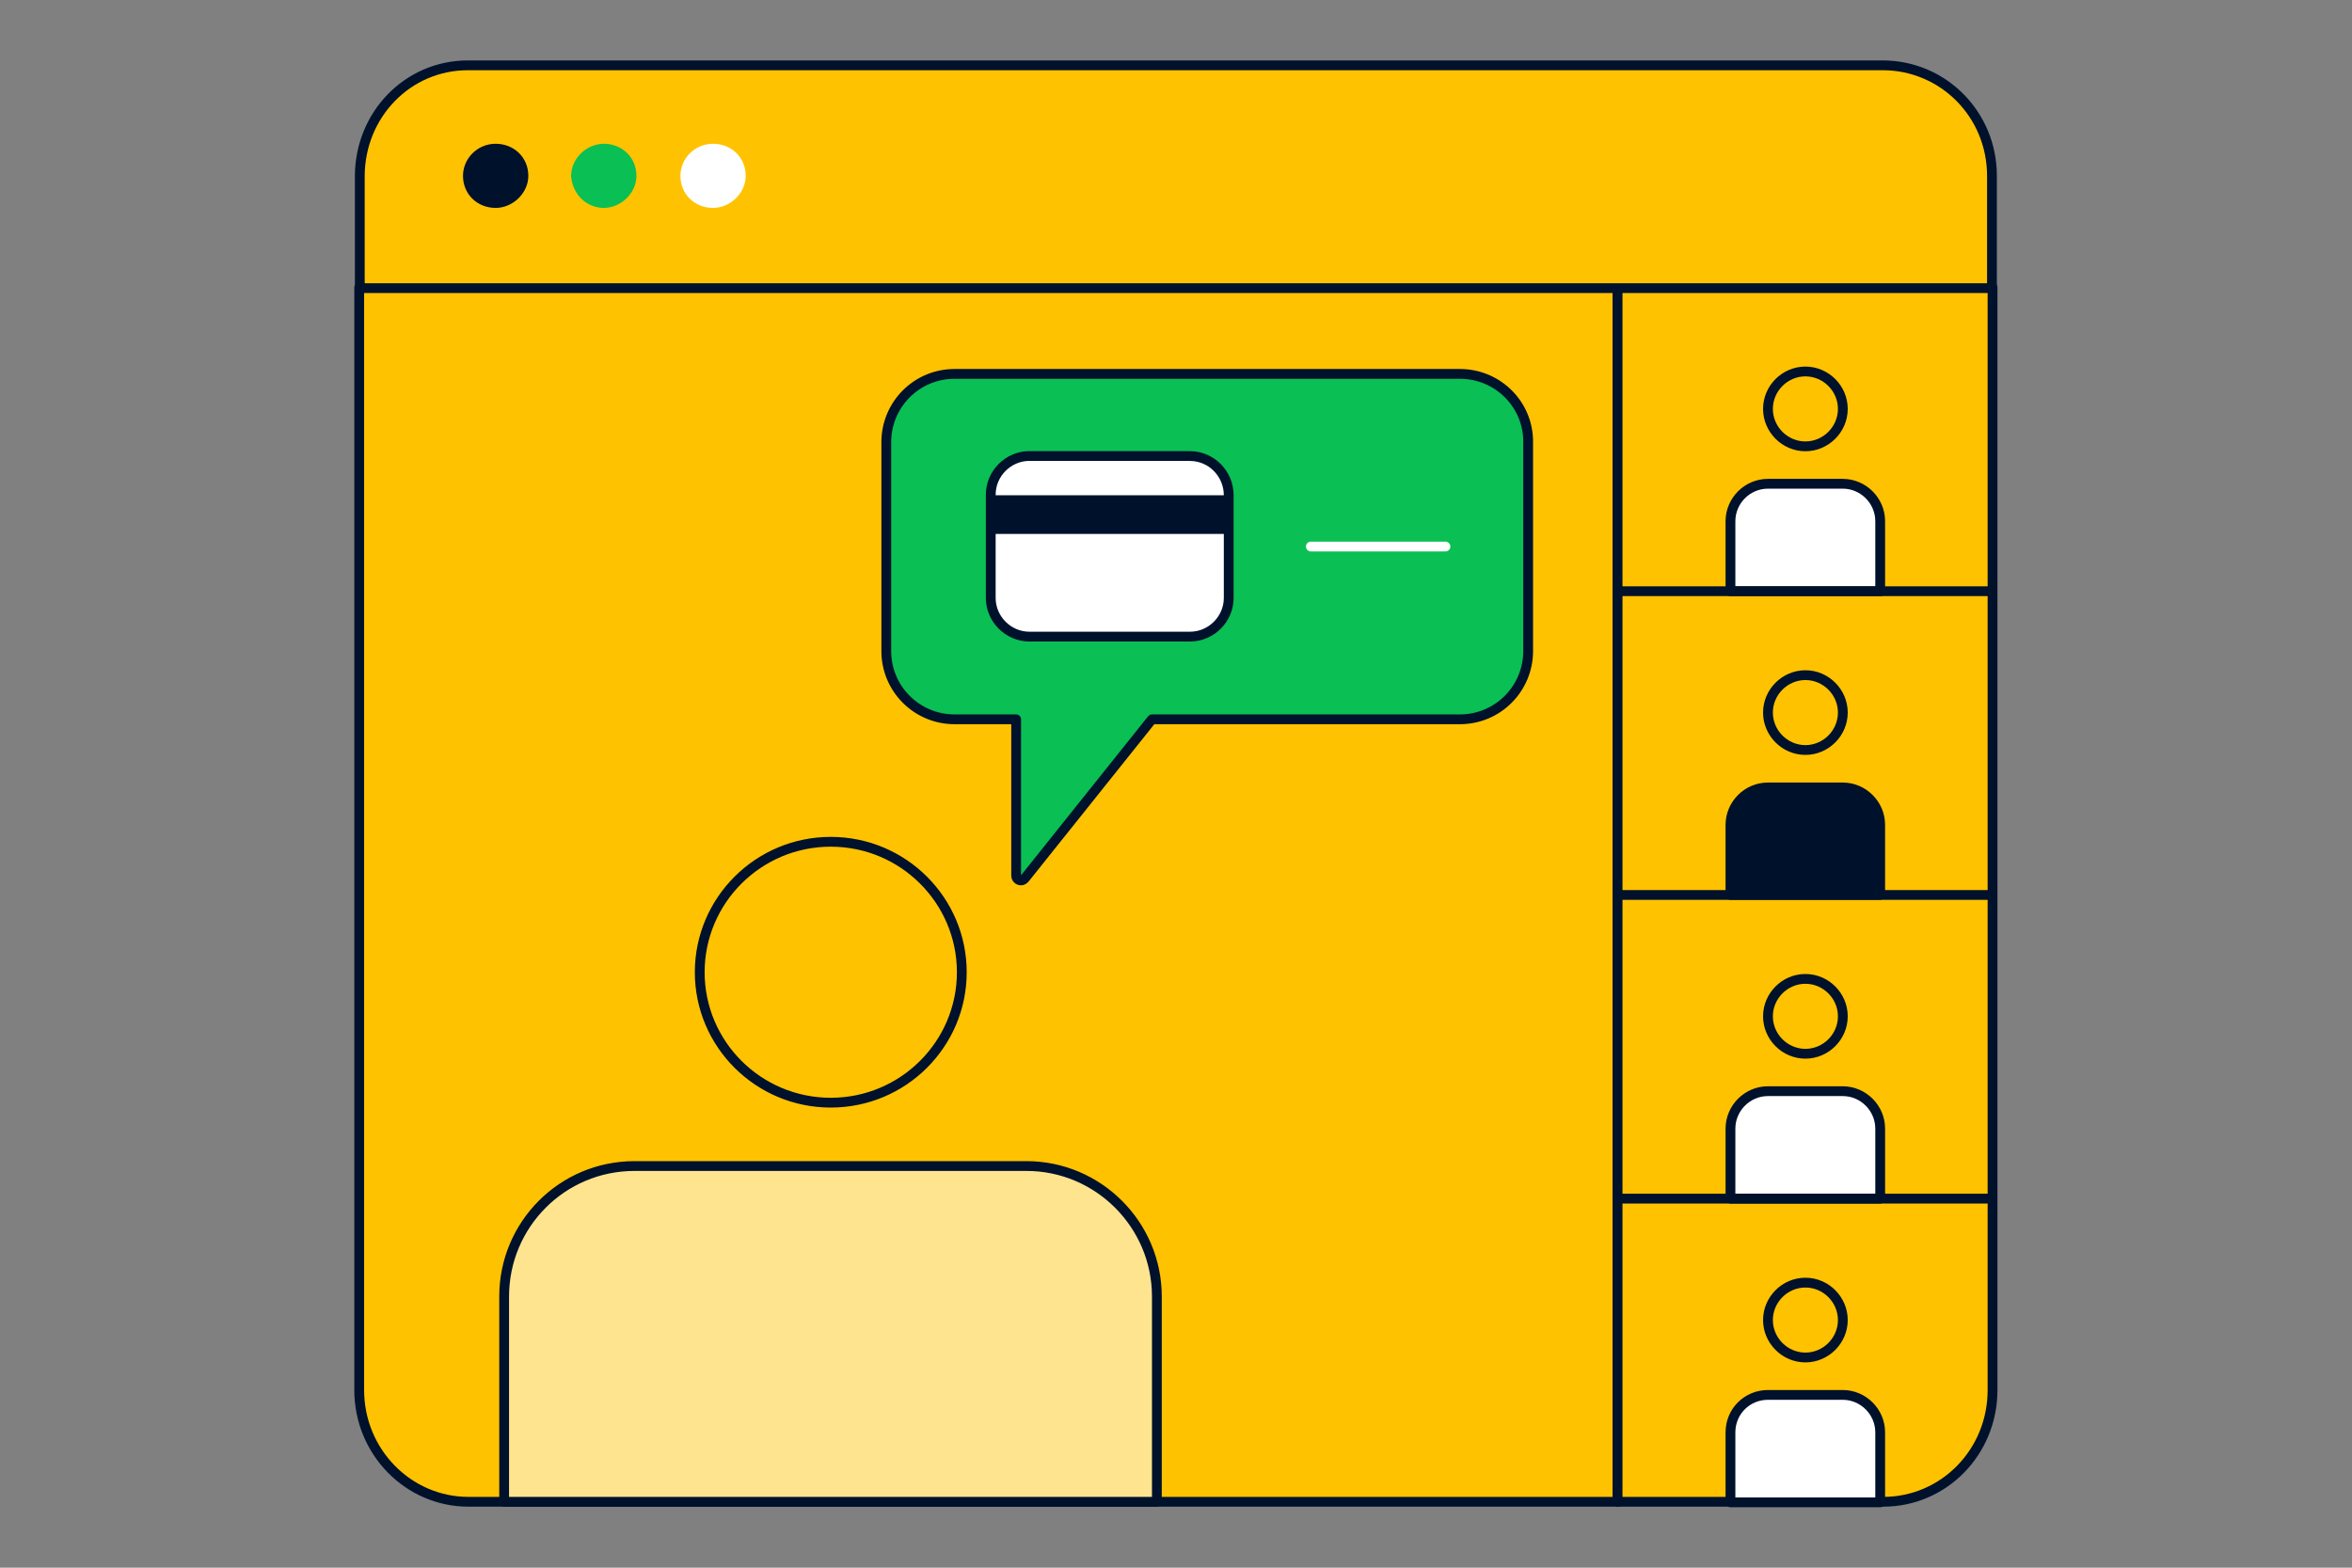 <svg xmlns="http://www.w3.org/2000/svg" fill="none" viewBox="0 0 360 240"><rect x="0" y="0" width="360" height="240" fill="#808080" stroke="none"/><path fill="#FFC200" stroke="#00112C" stroke-linecap="round" stroke-linejoin="round" stroke-width="1.5" d="M247.591 44.02v185.89H71.708c-9.239 0-16.727-7.67-16.727-17.1V44.02z"/><path fill="#FFC200" stroke="#00112C" stroke-linecap="round" stroke-linejoin="round" stroke-width="1.5" d="M304.981 44.02v168.79c0 9.52-7.489 17.1-16.727 17.1H247.59V44.02z"/><path fill="#FFC200" stroke="#00112C" stroke-linecap="round" stroke-linejoin="round" stroke-width="1.5" d="M288.164 10H71.618c-9.239 0-16.548 7.58-16.548 17.01v17.1h249.822V26.92c0-9.43-7.489-16.92-16.728-16.92"/><path fill="#00112C" stroke="#00112C" stroke-linecap="round" stroke-linejoin="round" stroke-width="1.5" d="M75.867 31.08c2.22 0 4.249-1.94 4.249-4.16 0-2.4-1.85-4.16-4.25-4.16s-4.249 1.94-4.249 4.16c0 2.4 1.85 4.16 4.25 4.16"/><path fill="#0ABF53" stroke="#0ABF53" stroke-linecap="round" stroke-linejoin="round" stroke-width="1.5" d="M92.413 31.08c2.22 0 4.25-1.94 4.25-4.16 0-2.4-1.85-4.16-4.25-4.16-2.22 0-4.249 1.94-4.249 4.16.18 2.4 2.03 4.16 4.25 4.16"/><path fill="#fff" stroke="#fff" stroke-linecap="round" stroke-linejoin="round" stroke-width="1.5" d="M109.142 31.08c2.22 0 4.249-1.94 4.249-4.16 0-2.4-1.849-4.16-4.249-4.16s-4.249 1.94-4.249 4.16c0 2.4 1.849 4.16 4.249 4.16"/><path stroke="#00112C" stroke-linecap="round" stroke-linejoin="round" stroke-width="1.5" d="M276.337 68.33c3.139 0 5.729-2.59 5.729-5.73s-2.59-5.73-5.729-5.73-5.73 2.59-5.73 5.73 2.59 5.73 5.73 5.73"/><path fill="#fff" stroke="#00112C" stroke-linecap="round" stroke-linejoin="round" stroke-width="1.5" d="M270.596 74.06h11.459c3.139 0 5.729 2.59 5.729 5.73v10.72h-22.917V79.79c0-3.14 2.59-5.73 5.729-5.73"/><path stroke="#00112C" stroke-linecap="round" stroke-linejoin="round" stroke-width="1.5" d="M276.337 114.82c3.139 0 5.729-2.59 5.729-5.73s-2.59-5.73-5.729-5.73-5.73 2.59-5.73 5.73 2.59 5.73 5.73 5.73"/><path fill="#00112C" stroke="#00112C" stroke-linecap="round" stroke-linejoin="round" stroke-width="1.5" d="M270.596 120.55h11.459c3.139 0 5.729 2.59 5.729 5.73V137h-22.917v-10.72c0-3.14 2.59-5.73 5.729-5.73"/><path stroke="#00112C" stroke-linecap="round" stroke-linejoin="round" stroke-width="1.5" d="M276.337 161.32c3.139 0 5.729-2.59 5.729-5.73s-2.59-5.73-5.729-5.73-5.73 2.59-5.73 5.73 2.59 5.73 5.73 5.73"/><path fill="#fff" stroke="#00112C" stroke-linecap="round" stroke-linejoin="round" stroke-width="1.5" d="M270.596 167.05h11.459c3.139 0 5.729 2.59 5.729 5.73v10.72h-22.917v-10.72c0-3.14 2.59-5.73 5.729-5.73"/><path stroke="#00112C" stroke-linecap="round" stroke-linejoin="round" stroke-width="1.5" d="M276.337 207.82c3.139 0 5.729-2.59 5.729-5.73s-2.59-5.73-5.729-5.73-5.73 2.59-5.73 5.73 2.59 5.73 5.73 5.73"/><path fill="#fff" stroke="#00112C" stroke-linecap="round" stroke-linejoin="round" stroke-width="1.5" d="M270.596 213.55h11.459c3.139 0 5.729 2.59 5.729 5.73V230h-22.917v-10.72c0-3.24 2.59-5.73 5.729-5.73"/><path stroke="#00112C" stroke-linecap="round" stroke-linejoin="round" stroke-width="1.5" d="M247.59 90.51h57.301M247.59 137.01h57.301M247.59 183.5h57.301M127.158 168.81c11.089 0 20.057-8.97 20.057-19.97s-8.968-19.97-20.057-19.97-20.056 8.97-20.056 19.97 8.968 19.97 20.056 19.97"/><path fill="#FFE48F" stroke="#00112C" stroke-linecap="round" stroke-linejoin="round" stroke-width="1.5" d="M97.123 178.51h59.981c10.998 0 19.967 8.97 19.967 19.97v31.43H77.166v-31.43c0-11 8.869-19.97 19.967-19.97z"/><path fill="#0ABF53" stroke="#00112C" stroke-linecap="round" stroke-linejoin="round" stroke-width="1.5" d="M223.463 57.24h-77.358c-5.819 0-10.449 4.71-10.449 10.45v31.98c0 5.82 4.71 10.45 10.449 10.45h9.428v23.94c0 .65.83 1.02 1.29.46l19.497-24.4h47.133c5.819 0 10.448-4.71 10.448-10.45V67.78c.09-5.82-4.619-10.54-10.448-10.54z"/><path fill="#fff" stroke="#00112C" stroke-linecap="round" stroke-linejoin="round" stroke-width="1.5" d="M182.15 69.81h-24.586c-3.24 0-5.919 2.68-5.919 5.92v15.81c0 3.24 2.679 5.92 5.919 5.92h24.586c3.239 0 5.919-2.68 5.919-5.92V75.83c0-3.33-2.68-6.01-5.919-6.01z"/><path stroke="#fff" stroke-linecap="round" stroke-linejoin="round" stroke-width="1.5" d="M200.637 83.67h20.607"/><path fill="#00112C" d="M188.069 75.82h-36.505v5.92h36.505z"/></svg>